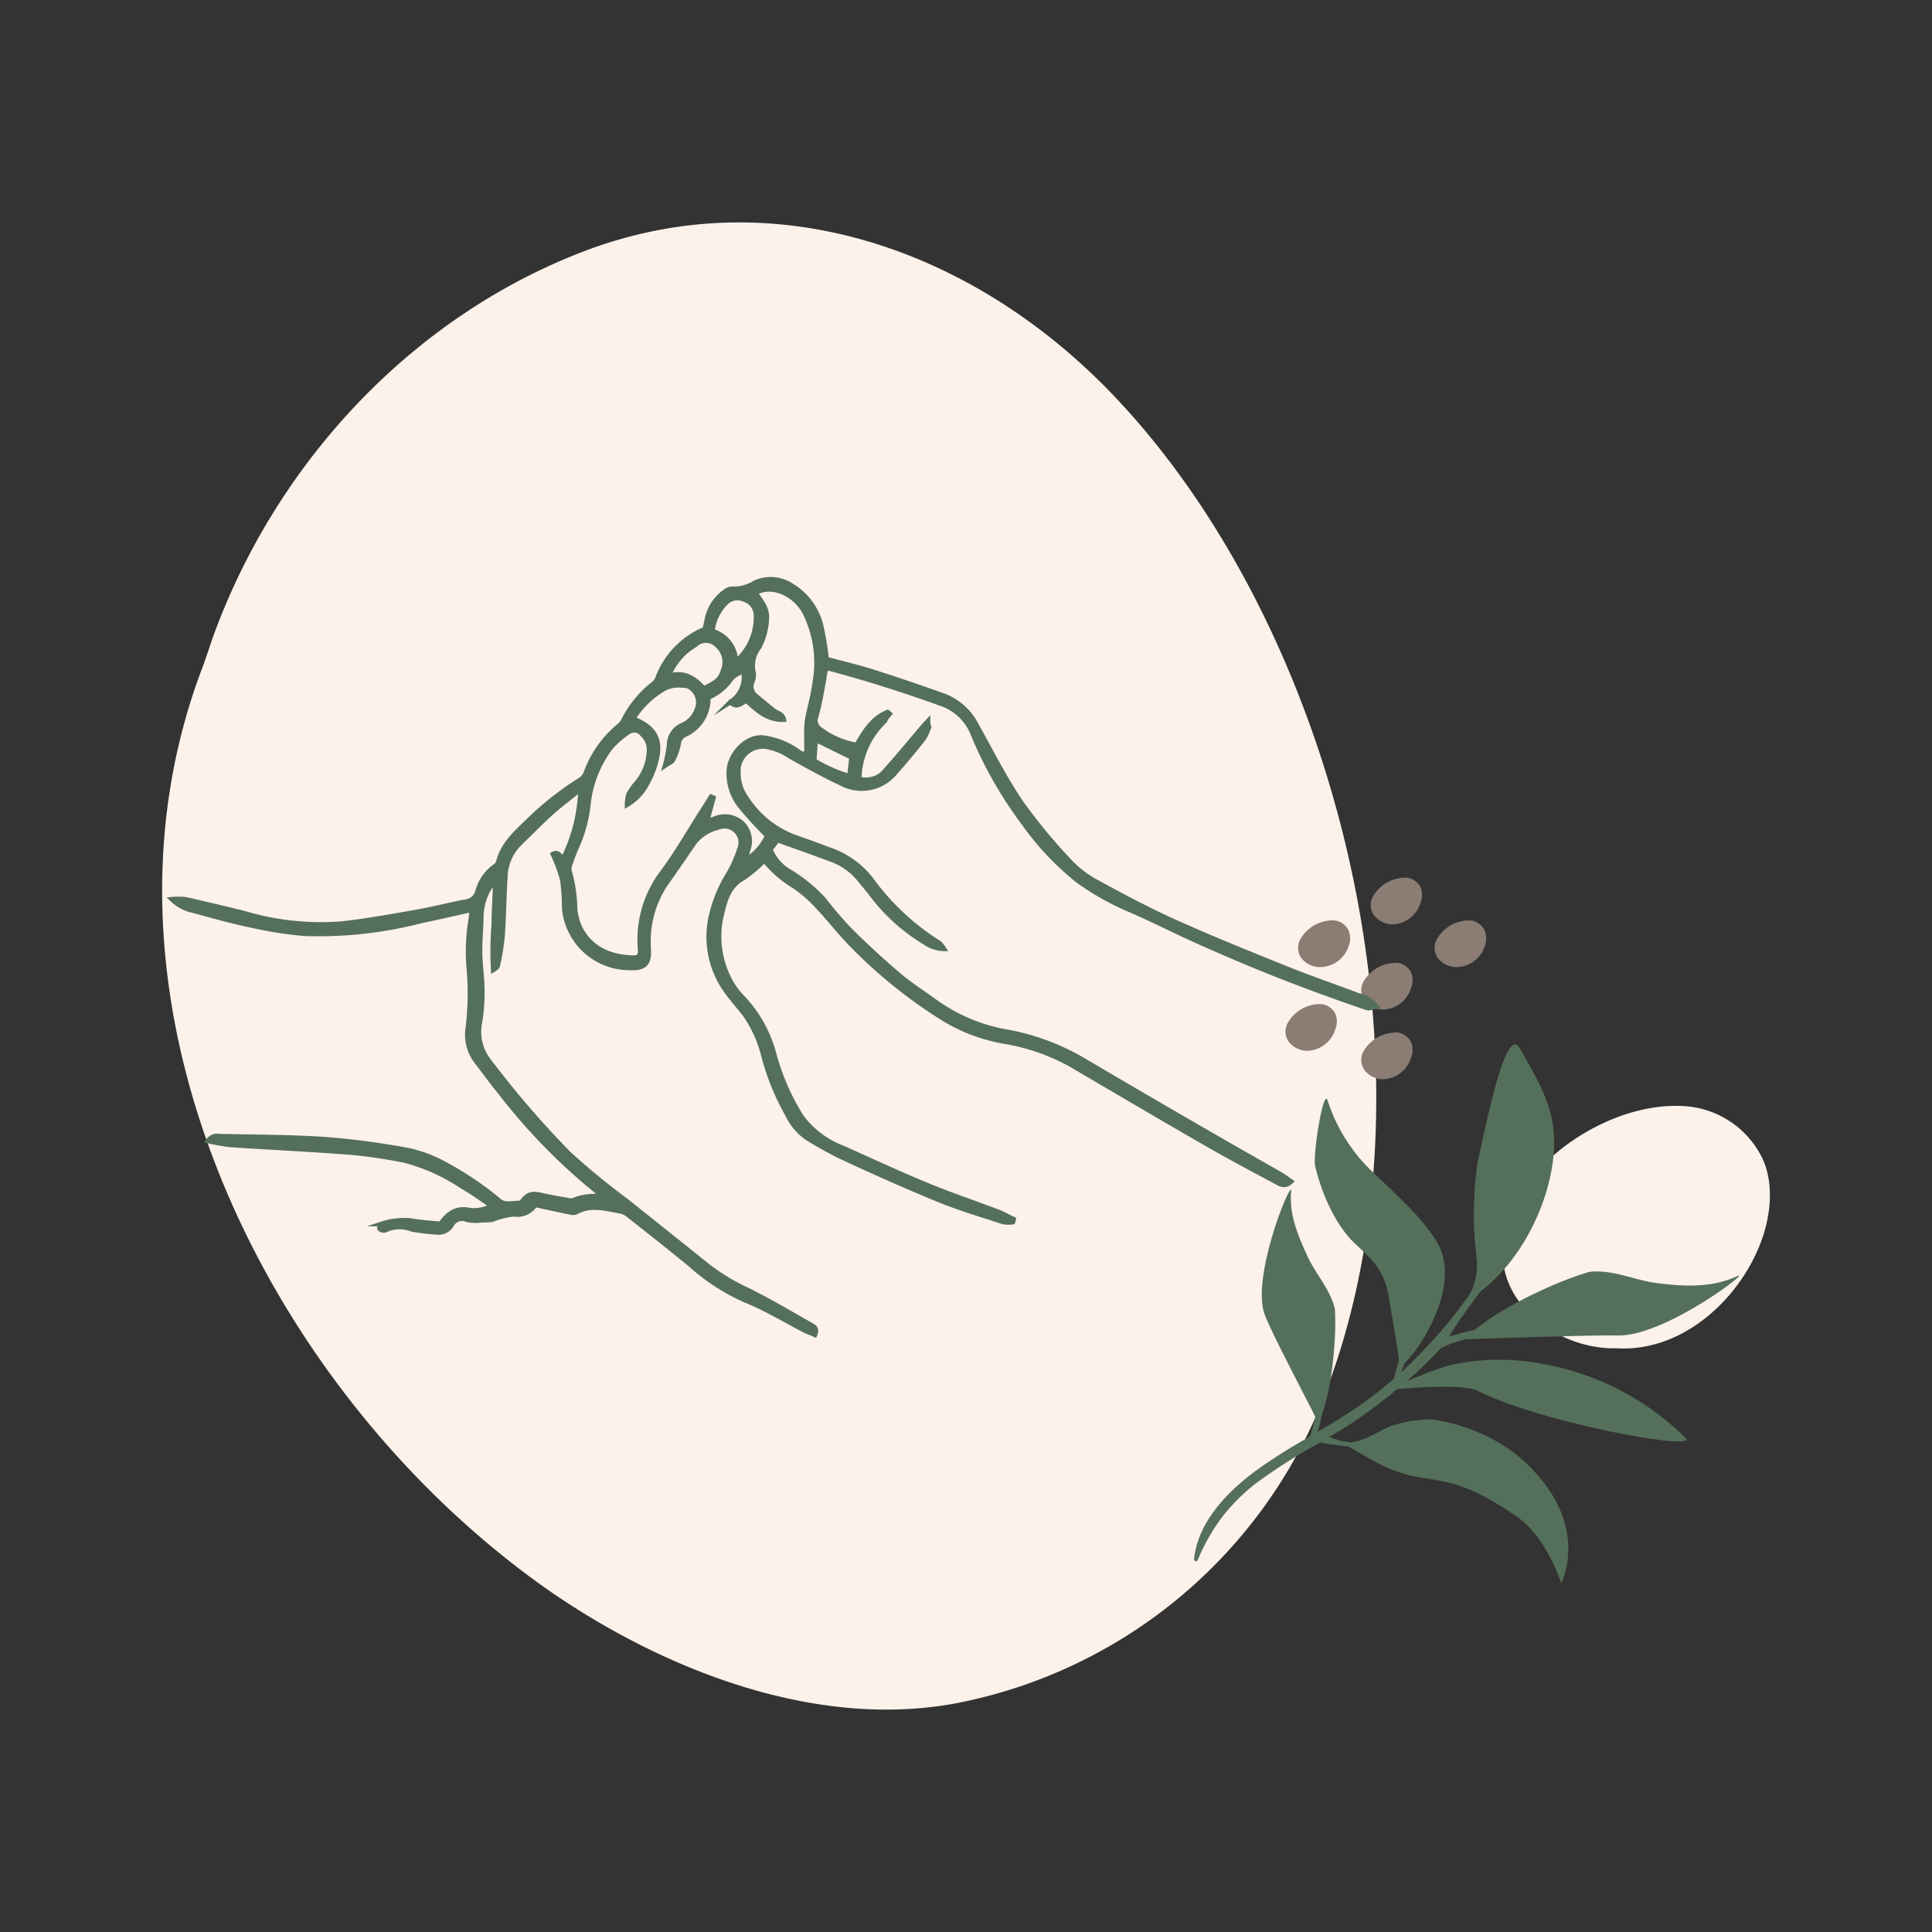 <svg id="af8562b8-9618-4908-a127-b95ce17e5806" data-name="Calque 1" xmlns="http://www.w3.org/2000/svg" width="72mm" height="72mm" viewBox="0 0 204.09 204.09"><rect x="0" y="0" width="204.09" height="204.09" fill="#333333" stroke="none"/><g id="b28a84e9-2606-4487-8435-e92839d38887" data-name="Groupe 336"><path id="b6a54197-86f0-47ee-ba1e-79510e39fdaa" data-name="Tracé 216" d="M21.22,70.94c.41-1,1.08-3.1,1.16-3.32,6.53-18.34,20.88-34.1,39.48-41.14,20.26-7.64,41.25.1,55.71,15.23,24.83,26,35.81,74.65,21.36,108.08a52.4,52.4,0,0,1-36.77,29.9c-15.41,3.41-32.26-3.29-44.64-12C28.12,146.82,8.13,106.14,21.22,70.94Z" style="fill:#fcf2ea"/><path id="a7015c91-a9ae-4201-bd33-112eb2017223" data-name="Tracé 219" d="M170.8,142.43l-.66,0a12.89,12.89,0,0,1-9.59-4.84c-2.5-3.23-2.26-7.44-.33-10.88,3.32-5.9,11.47-10.57,18.3-9.81a9.85,9.85,0,0,1,7.41,5c1.47,2.59,1.19,6,.3,8.71C184.09,137,177.86,142.85,170.8,142.43Z" style="fill:#fcf2ea"/><path id="a699fc39-96f2-4b02-bf70-87307820cc26" data-name="Tracé 220" d="M147.56,146.76c2-.24,7.23-.53,8.57.17,6.26,3.25,23.51,6.48,21.9,4.95A28.4,28.4,0,0,0,163,144.09a24.08,24.08,0,0,0-9.93.14,39.08,39.08,0,0,0-4.51,1.72q1.92-1.68,3.66-3.54l.28-.15a14,14,0,0,1,2-.7l.38-.1s.14,0,.31,0,12.88-.45,15.68-.38c5,.12,14.4-7.1,12.63-6.27-2.69,1.25-5.59,1.09-8.41.74-2.53-.32-4.71-1.48-7.23-1.19a37.27,37.27,0,0,0-4.9,1.89,42.06,42.06,0,0,0-4.46,2.34,27.14,27.14,0,0,0-2.73,1.9,16,16,0,0,0-1.69.42c-.23.07-.82.2-1,.28,1.2-2,2.31-3.39,3.3-4.76,4-3,6.78-8.34,7.56-13.07.92-5.49-1-8.35-3.37-12.59-1.48-2.7-3.57,7.87-4.49,12.11A37.39,37.39,0,0,0,156,133a7.11,7.11,0,0,1-.63,3.55,48.23,48.23,0,0,1-5,6.09c-.62.66-1.69,1.73-2.35,2.34.09-.29.23-.65.37-1,1.63-1.47,6.17-8.4,3.33-12.9-1.71-2.69-4.13-4.77-6.42-7a18,18,0,0,1-5.06-7.84c-.44-1.37-1.58,5.78-1.31,6.94.71,3,2.2,6.35,4.28,8.26s3.13,3,3.57,6c.17,1.15.8,4.58,1,6.21-.17.66-.37,1.31-.53,2a45.35,45.35,0,0,1-5.24,3.9c-.93.6-1.88,1.16-2.84,1.72a7.46,7.46,0,0,0,.41-1.66,20.52,20.52,0,0,0,.78-2.86,35.43,35.43,0,0,0,.56-4.1,33.07,33.07,0,0,0,.1-4.34c-.48-2.09-1.95-3.59-2.88-5.55-1-2.19-2-4.49-1.74-6.92.14-1.6-4.28,9-2.81,13,.73,2,4.52,9.1,5.35,10.83a13.78,13.78,0,0,1-.58,2.09,58.31,58.31,0,0,0-5.85,3.71c-2.94,2.21-6,5.39-6.37,9.23a.21.21,0,0,0,.17.23.22.22,0,0,0,.21-.13,21,21,0,0,1,2.58-4.54,19.67,19.67,0,0,1,3.76-3.7,60.7,60.7,0,0,1,6.57-4.17c.5.1,1,.17,1.52.23l1.55.19c.93.59,3.14,1.84,3.95,2.2,4.91,2.15,6.27,0,13.84,5.24,3.14,2.21,4.63,7,4.63,7s3.59-6.82-4.94-13.76a19,19,0,0,0-8.89-3.56,13.47,13.47,0,0,0-3.84.62c-1.23.3-2.37,1.44-4.57,1.84-.41-.07-.83-.15-1.24-.24s-.46-.17-1.06-.34q1-.57,1.95-1.17A50.44,50.44,0,0,0,147.56,146.76Z" style="fill:#55705a"/><g id="a51203c9-e758-41e0-99c7-266d5686fdd5" data-name="Groupe 261"><path id="b4bb08c6-00ce-4df2-9188-4b81673bc338" data-name="Tracé 80" d="M146.17,114H146a2.49,2.49,0,0,1-1.85-.94,1.87,1.87,0,0,1-.06-2.1,4,4,0,0,1,3.53-1.89,1.9,1.9,0,0,1,1.43,1,2.18,2.18,0,0,1,0,1.68A3.18,3.18,0,0,1,146.17,114Z" style="fill:#8b7d74"/><path id="a3e1da18-ffe4-45de-b628-4a71083e097a" data-name="Tracé 81" d="M138.16,111H138a2.49,2.49,0,0,1-1.85-.94,1.87,1.87,0,0,1-.06-2.1,3.94,3.94,0,0,1,3.53-1.89,1.9,1.9,0,0,1,1.43,1,2.18,2.18,0,0,1,0,1.68A3.19,3.19,0,0,1,138.16,111Z" style="fill:#8b7d74"/><path id="a6ccde68-3bb7-4316-b763-84734e275e1f" data-name="Tracé 82" d="M146.17,106.64H146a2.49,2.49,0,0,1-1.85-.94,1.87,1.87,0,0,1-.06-2.1,4,4,0,0,1,3.53-1.89,1.9,1.9,0,0,1,1.43,1,2.18,2.18,0,0,1,0,1.68A3.18,3.18,0,0,1,146.17,106.64Z" style="fill:#8b7d74"/><path id="acb8e8b4-ba62-4c02-87f0-7f0badcfaae0" data-name="Tracé 85" d="M153.88,102.16h-.13a2.49,2.49,0,0,1-1.85-.94,1.87,1.87,0,0,1-.06-2.1,3.94,3.94,0,0,1,3.53-1.89,1.9,1.9,0,0,1,1.43,1,2.22,2.22,0,0,1,.06,1.68A3.2,3.2,0,0,1,153.88,102.16Z" style="fill:#8b7d74"/><path id="e09326a4-2fe3-4f5b-95c9-faf8fe8c6044" data-name="Tracé 84" d="M147.17,97.64H147a2.49,2.49,0,0,1-1.85-.94,1.87,1.87,0,0,1-.06-2.1,4,4,0,0,1,3.53-1.89,1.9,1.9,0,0,1,1.43,1,2.18,2.18,0,0,1,0,1.68A3.18,3.18,0,0,1,147.17,97.64Z" style="fill:#8b7d74"/><path id="aa840d16-72d7-4aa1-a235-29d7d2fa1aac" data-name="Tracé 83" d="M139.46,102.16h-.13a2.49,2.49,0,0,1-1.85-.94,1.87,1.87,0,0,1-.06-2.1A3.94,3.94,0,0,1,141,97.23a1.9,1.9,0,0,1,1.43,1,2.18,2.18,0,0,1,.05,1.68A3.19,3.19,0,0,1,139.46,102.16Z" style="fill:#8b7d74"/></g><g id="a1b8ed0c-a214-4f51-b88b-0c1004e33339" data-name="Groupe 319"><path id="ae63dfd3-4061-4031-bef7-8c67aadb691e" data-name="Tracé 333" d="M18.17,95a8.42,8.42,0,0,1,1.42,0c2.2.51,4.38,1,6.57,1.58a28.42,28.42,0,0,0,9.93,1c2.63-.3,5.25-.77,7.86-1.23,1.74-.31,3.46-.75,5.2-1.09a1.48,1.48,0,0,0,1.3-1.07,4.74,4.74,0,0,1,1.9-2.72.9.9,0,0,0,.32-.49c.48-1.83,1.82-3,3.1-4.24a32.53,32.53,0,0,1,5.59-4.4,1.65,1.65,0,0,0,.55-.73,11.48,11.48,0,0,1,3.42-4.88,1.69,1.69,0,0,0,.53-.63,11.49,11.49,0,0,1,3.2-3.89,1.45,1.45,0,0,0,.4-.55,9,9,0,0,1,5-5.2c.08-.36.17-.75.25-1.14a4.66,4.66,0,0,1,2-2.9,1,1,0,0,1,.67-.21,4.22,4.22,0,0,0,2.37-.65,4,4,0,0,1,3.92.34,6.76,6.76,0,0,1,3.13,4.54,29,29,0,0,1,.51,3.19c1.59.43,3.23.81,4.84,1.32,2.53.8,5,1.65,7.54,2.55a6.46,6.46,0,0,1,3.5,3.18c1.49,2.67,2.88,5.42,4.6,8A58.82,58.82,0,0,0,113,91a11.08,11.08,0,0,0,3,2.26c2.68,1.47,5.39,2.9,8.17,4.15,3.75,1.69,7.55,3.22,11.36,4.76,2.65,1.07,5.34,2,8,3a3.15,3.15,0,0,1,1.86,1.16c-.41.06-.73.22-1,.13-2.95-1-5.92-2.08-8.84-3.22s-5.67-2.31-8.47-3.55c-2.61-1.15-5.15-2.47-7.78-3.6a28.55,28.55,0,0,1-5.46-3.08,29.8,29.8,0,0,1-5.7-6.06,43.17,43.17,0,0,1-5.36-9.41,5.5,5.5,0,0,0-3.18-3.14q-5.85-2.13-11.85-3.75a5,5,0,0,0-.52-.07c-.12.66-.2,1.29-.33,1.91-.17,1-.38,2.06-.65,3.06a1.17,1.17,0,0,0,.48,1.55,8.61,8.61,0,0,0,3.77,1.6c.82-1.43,1.67-2.83,3.26-3.47l.22.18c-.26.32-.5.64-.77,1a8.64,8.64,0,0,0-2.45,5.87,2.62,2.62,0,0,0,2.81-.93c1.37-1.53,2.68-3.12,4-4.68.1-.12.21-.22.45-.48,0,.36.12.58.06.74a4.27,4.27,0,0,1-.59,1.19c-.92,1.16-1.87,2.32-2.87,3.43a4.57,4.57,0,0,1-5.8,1.18c-1.82-.85-3.58-1.83-5.33-2.81A6.75,6.75,0,0,0,81,78.88a2.62,2.62,0,0,0-3,2.22,1.63,1.63,0,0,0,0,.31,4.54,4.54,0,0,0,.91,3,10.33,10.33,0,0,0,5,4c1.21.43,2.42.86,3.62,1.32A9.44,9.44,0,0,1,92,92.87a25.63,25.63,0,0,0,7.19,6.73,3.11,3.11,0,0,1,.52.62,3.48,3.48,0,0,1-2-.66,19.65,19.65,0,0,1-5.7-5.16c-.42-.54-.87-1.06-1.3-1.59a6.69,6.69,0,0,0-2.85-2c-1.87-.7-3.76-1.37-5.73-2.07l-.75,1a4.65,4.65,0,0,0,2,2.32A16.43,16.43,0,0,1,87,95a42.73,42.73,0,0,0,2.83,3.3c1.69,1.67,3.44,3.29,5.26,4.82,1.19,1,2.54,1.84,3.8,2.77a18.44,18.44,0,0,0,7.75,3.16,24.66,24.66,0,0,1,8.06,3.1q6.91,4.07,13.87,8.08c2.26,1.31,4.54,2.59,6.81,3.89.33.19.62.44,1,.69-.67.63-1.19.25-1.65,0-2.45-1.31-4.9-2.61-7.31-4-4.78-2.75-9.54-5.56-14.3-8.35A21.92,21.92,0,0,0,106,110a18.27,18.27,0,0,1-6.5-2.5,51.76,51.76,0,0,1-9.82-8c-1.11-1.17-2.1-2.45-3.21-3.62a14.08,14.08,0,0,0-2.52-2.23,12.34,12.34,0,0,1-3.21-2.77,15,15,0,0,1-2.2,1.86c-1.49.82-1.91,2.2-2.26,3.66a9.87,9.87,0,0,0,1,7.47,8.22,8.22,0,0,0,1.26,1.61,13.82,13.82,0,0,1,3.26,6,24.22,24.22,0,0,0,2.87,6.5A9.63,9.63,0,0,0,89,121.25c3,1.34,6,2.74,9.06,4,2.45,1,5,1.86,7.46,2.8.53.2,1,.5,1.55.75l-.07.29a3.5,3.5,0,0,1-1,0c-2.3-.76-4.62-1.44-6.85-2.35-3.5-1.44-7-3-10.39-4.58a40.4,40.4,0,0,1-3.57-2,6.31,6.31,0,0,1-2-2.41,26.2,26.2,0,0,1-2.47-6,13.28,13.28,0,0,0-2.05-4.61c-.64-.82-1.35-1.6-1.95-2.45a9.8,9.8,0,0,1-1.62-7.82A14.74,14.74,0,0,1,77,92.24a13,13,0,0,0,1.11-2.53,1.73,1.73,0,0,0-2.25-2.3,4.52,4.52,0,0,0-2.56,1.66c-1,1.48-2,2.92-3,4.34a10.82,10.82,0,0,0-1.8,6.41,2.16,2.16,0,0,0,0,.36c.17,1.77-.57,2.13-2,2.06a6.92,6.92,0,0,1-6.89-6.31,23.14,23.14,0,0,0-.2-3,17.18,17.18,0,0,0-1-2.7c.57-.34.75.31,1.12.42a17.67,17.67,0,0,0,1.8-7.31c-1,.84-2,1.58-2.95,2.4-1.22,1.11-2.38,2.29-3.56,3.44a5.14,5.14,0,0,0-1.45,3.5c-.13,2-.14,4.11-.29,6.16a25.13,25.13,0,0,1-.49,3.09c0,.2-.23.36-.48.52a33.8,33.8,0,0,1,.06-4.72c0-1.59.15-3.17.13-4.78a6.32,6.32,0,0,0-1.46,3.59c0,1.29-.14,2.58-.14,3.87,0,1,.12,2.09.2,3.13a19.59,19.59,0,0,1-.19,4.33,5,5,0,0,0,.79,4,100.65,100.65,0,0,0,8.59,10,76.16,76.16,0,0,0,6.09,5c2.8,2.24,5.61,4.47,8.4,6.72a21.5,21.5,0,0,0,4.19,2.59c2.35,1.14,4.59,2.49,6.87,3.77.32.18.75.38.44,1.05-.34-.15-.66-.27-1-.42-2.11-1.09-4.16-2.35-6.36-3.23a22.23,22.23,0,0,1-5.84-3.8c-2.11-1.74-4.27-3.43-6.42-5.13a2,2,0,0,0-.83-.45c-1.53-.26-3.07-.78-4.62,0a1,1,0,0,1-.58.13c-1.28-.25-2.55-.54-3.89-.83a2.27,2.27,0,0,1-2.26,1,7.79,7.79,0,0,0-2.27.56,4,4,0,0,1-.7.05c-.34,0-.69.06-1,.06a3.92,3.92,0,0,1-1-.1,1.24,1.24,0,0,0-1.58.52,1.6,1.6,0,0,1-1.63.81,20.83,20.83,0,0,1-2.62-.32,3.49,3.49,0,0,0-2.69.06.47.47,0,0,1-.35.05c-.14,0-.37-.16-.36-.22s.13-.43.24-.45a7.62,7.62,0,0,1,3.07-.35c1.06.2,2.14.25,3.14.36.86-1.21,1.76-1.77,3.18-1.44a4.09,4.09,0,0,0,2.25-.47c-1.06-.7-2.09-1.47-3.19-2.09a19.88,19.88,0,0,0-6.15-2.74,53.6,53.6,0,0,0-5.5-.81c-4.26-.33-8.52-.53-12.78-.81a23.49,23.49,0,0,1-2.37-.42,1.18,1.18,0,0,1,1.22-.49c3.7.08,7.42.07,11.11.32a79.51,79.51,0,0,1,9,1.2A14.51,14.51,0,0,1,47.05,123a34.37,34.37,0,0,1,5.78,3.92,1.35,1.35,0,0,0,.75.23c.47,0,.94-.05,1.46-.08.76-1,1.13-1.07,2.41-.76.89.21,1.8.34,2.71.51.11,0,.26.08.34,0a5.76,5.76,0,0,1,3.23-.37c-.54-.46-1.06-.93-1.62-1.37a62.52,62.52,0,0,1-9.33-9.77c-.84-1-1.61-2.1-2.43-3.15a4.63,4.63,0,0,1-.94-3.41,30.24,30.24,0,0,0,.13-6.38A20.45,20.45,0,0,1,49.76,97a7.67,7.67,0,0,0,.06-.9c-1.88.42-3.67.83-5.46,1.21a43.33,43.33,0,0,1-12.21,1.32,42.25,42.25,0,0,1-5.7-.9c-2.05-.43-4.06-1-6.08-1.55A4.41,4.41,0,0,1,18.17,95Zm61.57-32.4a9,9,0,0,1,.77,1.06A3.08,3.08,0,0,1,81,65a7.09,7.09,0,0,1-.82,3.38,3.13,3.13,0,0,0-.58,2.72,1.9,1.9,0,0,1-.15.94,1.25,1.25,0,0,0,.34,1.43c.63.55,1.3,1.07,1.94,1.6.35.29.93.3,1.06.94-1.73.07-2.83-1-3.94-2-.57.25-1,.84-1.7.16a3.12,3.12,0,0,0,1.37-3.34c-.51.33-1,.5-1.26.85a5.64,5.64,0,0,1-2.45,2,4.15,4.15,0,0,1-2.42,3.91,1.17,1.17,0,0,0-.71,1,6.52,6.52,0,0,1-.61,1.7c-.09.18-.37.28-.81.58a14.61,14.61,0,0,0,.43-2.15,2.29,2.29,0,0,1,1.47-2.15,2.81,2.81,0,0,0,1.44-1.57,1.9,1.9,0,0,0-.93-2.52A2.11,2.11,0,0,0,72,72.4a3.35,3.35,0,0,0-1.74.29,9.51,9.51,0,0,0-3.38,3.23c2.1.85,2.88,2,2.55,3.92a9.86,9.86,0,0,1-1.07,2.92A5.5,5.5,0,0,1,66.25,85a3.89,3.89,0,0,1,.15-1.07,5.94,5.94,0,0,1,.82-1.18,5.56,5.56,0,0,0,1.34-3.3,2.2,2.2,0,0,0-.69-1.86,1.07,1.07,0,0,0-1.48-.26l0,0A9.61,9.61,0,0,0,64.48,79a12.12,12.12,0,0,0-2.34,6A14.55,14.55,0,0,1,61,89.3c-.28.62-.52,1.26-.75,1.91a1.32,1.32,0,0,0-.1.81,15.37,15.37,0,0,1,.59,4,6.19,6.19,0,0,0,.57,2.07c1.16,2.19,3.19,3,5.51,3.08.73,0,.85-.18.8-1a11.77,11.77,0,0,1,2.34-8c1.66-2.22,3-4.65,4.54-7l.62-1,.24.1-.67,2.46c.32-.09.55-.14.76-.22a2.71,2.71,0,0,1,2.94.45A2.64,2.64,0,0,1,79,89.83c-.08.32-.12.65-.18,1a6,6,0,0,0,2.24-2.53c-1-1-1.91-2-2.75-3A5.59,5.59,0,0,1,77,81.41c.08-1.71,1.81-3.68,3.64-3.48a8.3,8.3,0,0,1,3.56,1.37c.29.19.54.52,1,.23,0-.56,0-1.16,0-1.76a11.88,11.88,0,0,1,.07-1.69c.25-1.34.65-2.66.81-4A11.83,11.83,0,0,0,85,64.67c-1.09-2-3.59-3.06-5.25-2Zm-2,7.28a6.2,6.2,0,0,0,2.13-4.82,1.76,1.76,0,0,0-1.25-1.73,1.71,1.71,0,0,0-2,.41,5.08,5.08,0,0,0-1.38,2.93,3.46,3.46,0,0,1,2.5,3.21Zm-3.36,2.84c1.54-.77,1.76-1,2.13-2.25a2.35,2.35,0,0,0-.8-2.34,1.62,1.62,0,0,0-2.28,0,10.93,10.93,0,0,0-1,.71,7.17,7.17,0,0,0-1.82,2.59c1.57-.52,2.73.16,3.74,1.31ZM86,80.34A15.16,15.16,0,0,0,89.74,82c.08-.75.16-1.41.22-2l-3.8-1.86Z" style="fill:#55705a;stroke:#55705a;stroke-miterlimit:10;stroke-width:0.5px"/></g></g></svg>
